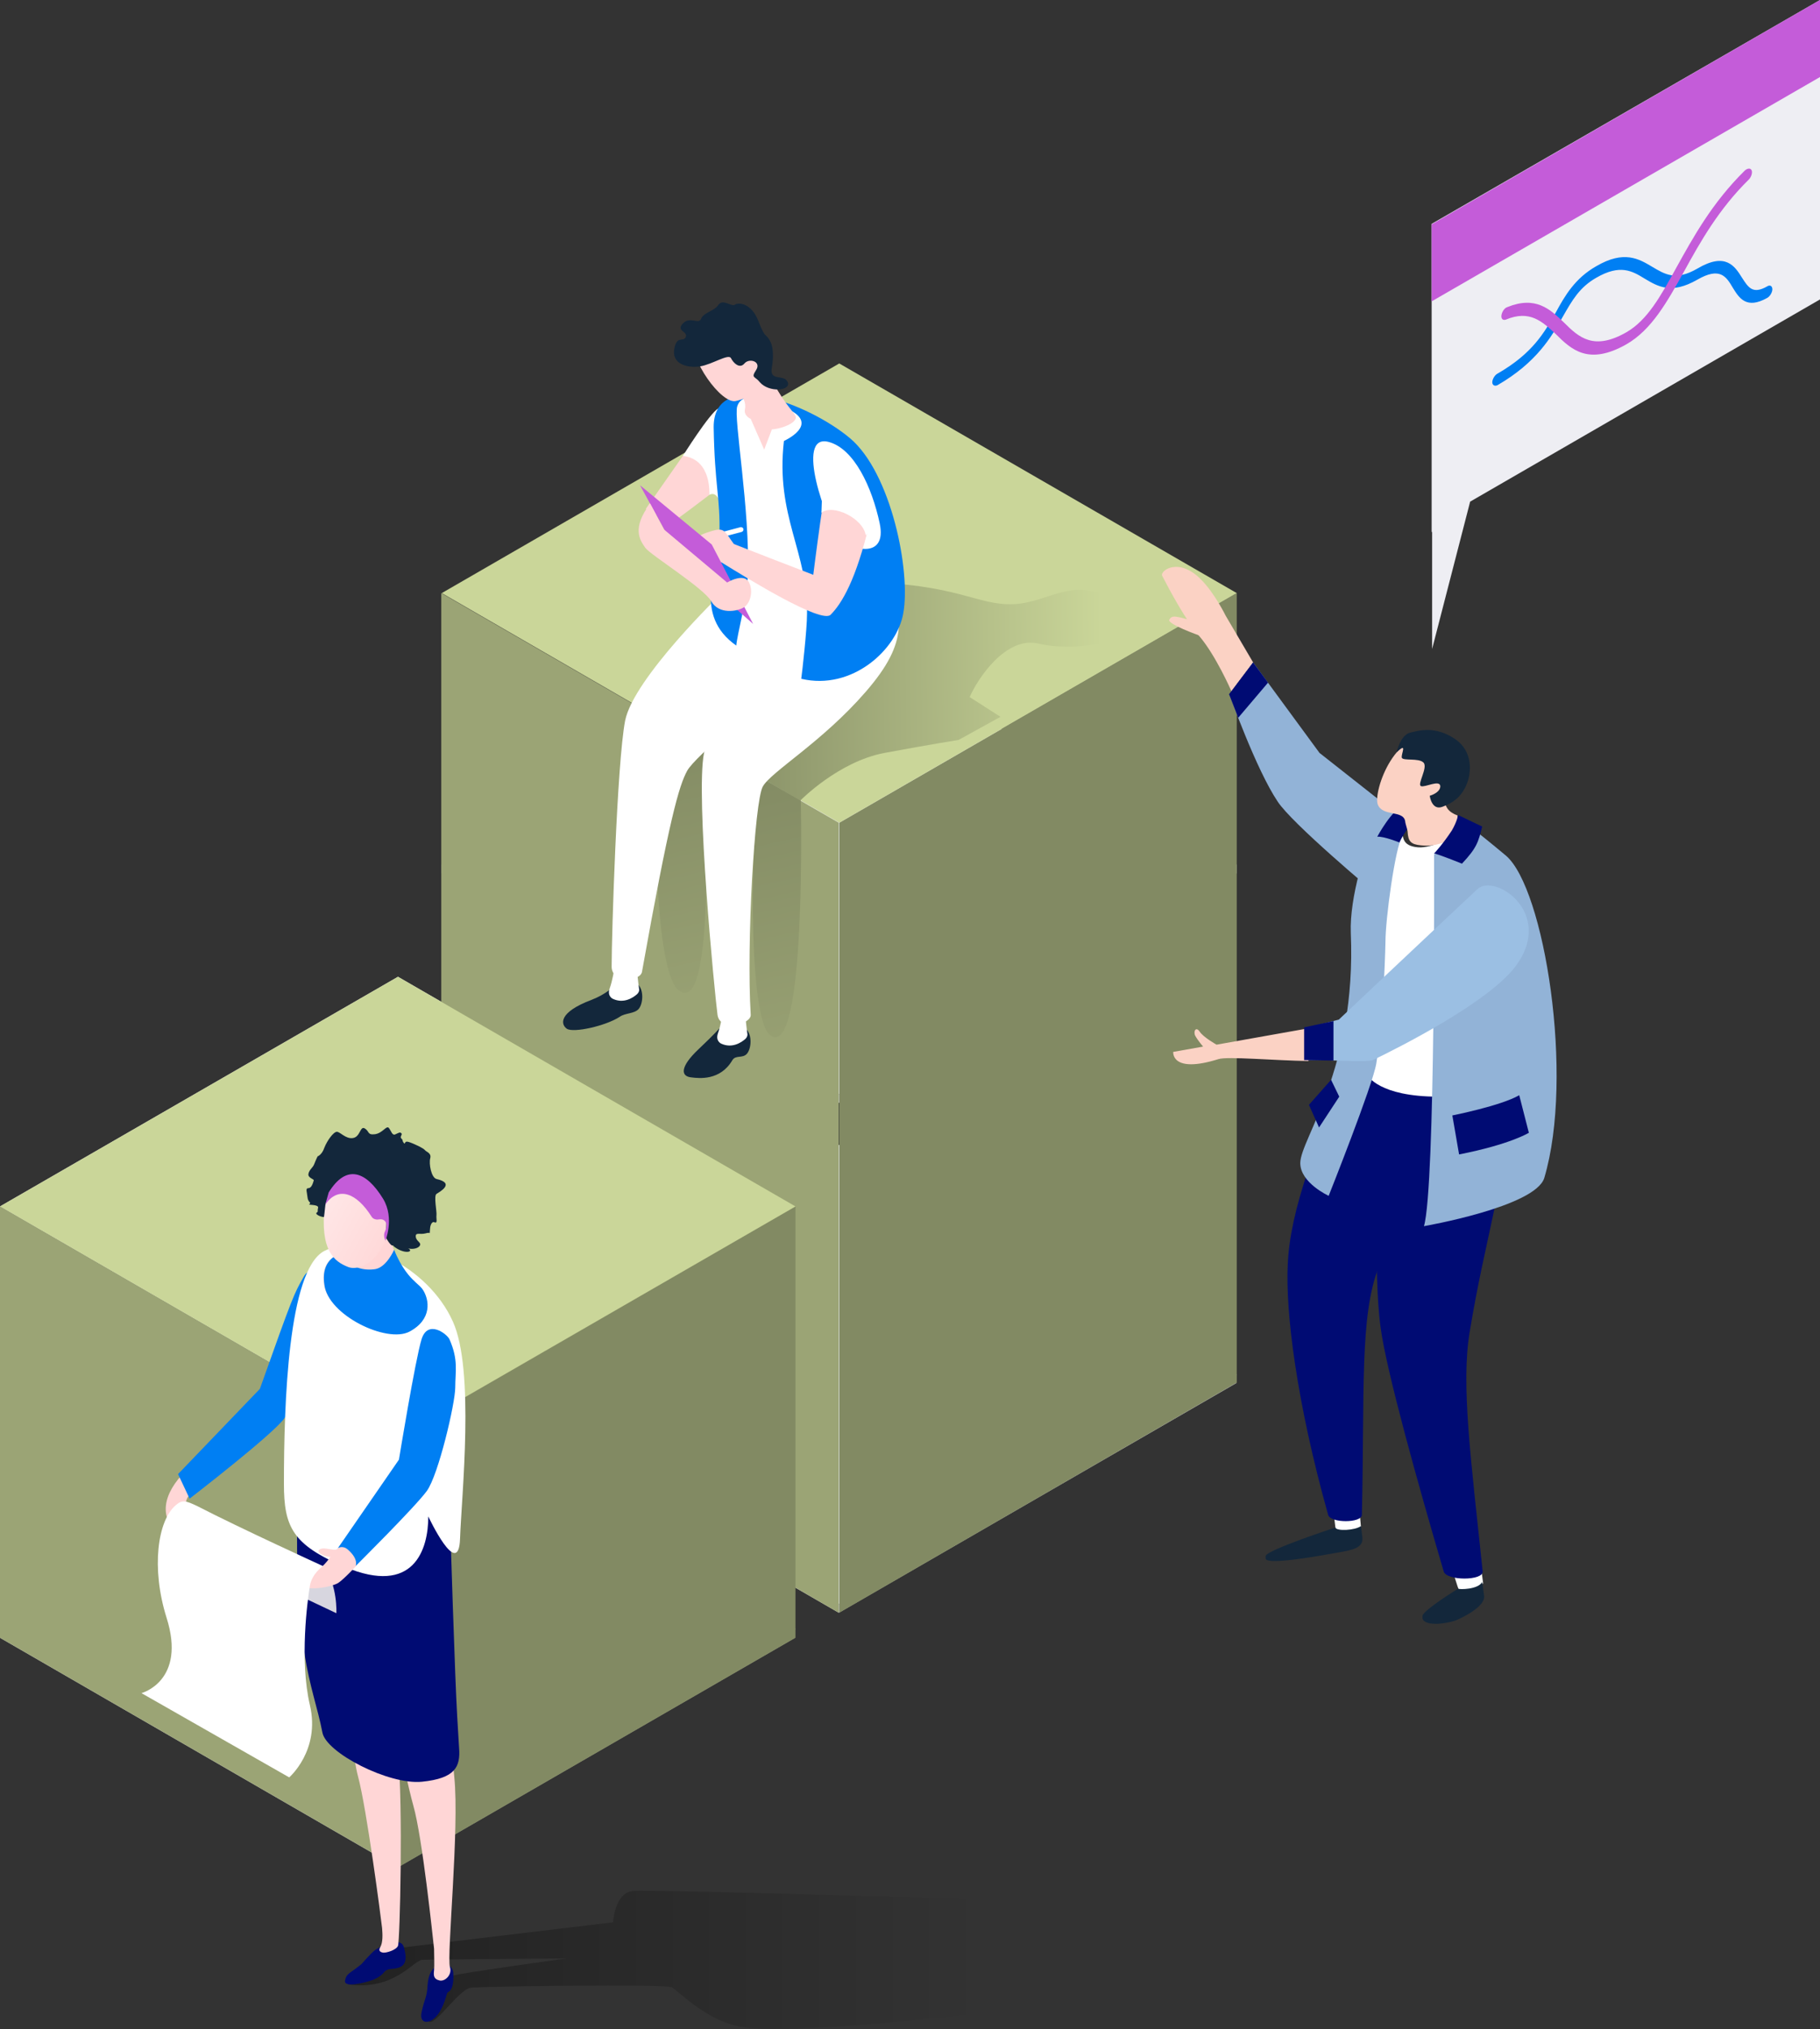 <?xml version="1.0" encoding="utf-8"?>
<!-- Generator: Adobe Illustrator 23.0.1, SVG Export Plug-In . SVG Version: 6.00 Build 0)  -->
<svg version="1.1" id="Ebene_1" xmlns="http://www.w3.org/2000/svg" xmlns:xlink="http://www.w3.org/1999/xlink" x="0px" y="0px"
	 viewBox="0 0 378.2 421.5" style="enable-background:new 0 0 378.2 421.5;" xml:space="preserve">
<rect x="0" y="0" width="378.2" height="421.5" fill="#333333" stroke="none"/>
<style type="text/css">
	.st0{fill:#EEEEF3;}
	.st1{fill:#D7D6DF;}
	.st2{fill:url(#SVGID_1_);}
	.st3{fill:url(#SVGID_2_);}
	.st4{fill:url(#SVGID_3_);}
	.st5{fill:#F6F6F6;}
	.st6{fill:#9BA475;}
	.st7{fill:#828A63;}
	.st8{fill:#CAD699;}
	.st9{fill:url(#SVGID_4_);}
	.st10{fill:url(#SVGID_5_);}
	.st11{fill:url(#SVGID_6_);}
	.st12{fill:#13273B;}
	.st13{fill:#FFFFFF;}
	.st14{fill:#FFD6D6;}
	.st15{fill:#007FF3;}
	.st16{fill:#C45CD9;}
	.st17{fill:url(#SVGID_7_);}
	.st18{fill:#000B73;}
	.st19{fill:url(#SVGID_8_);}
	.st20{fill:url(#SVGID_9_);}
	.st21{fill:#FBD2C4;}
	.st22{fill:#92B3D7;}
	.st23{fill:#9BBFE3;}
</style>
<path class="st0" d="M174.4,227.3l-82.6-47.7v1.8l82.6,47.7V227.3z"/>
<path class="st1" d="M174.4,227.3l82.6-47.7v1.8l-82.6,47.7L174.4,227.3z"/>
<path class="st0" d="M174.3,333.2l-82.6-47.7v1.8l82.6,47.7V333.2z"/>
<path class="st1" d="M174.3,333.2l82.6-47.7v1.8L174.3,335L174.3,333.2z"/>
<path class="st0" d="M82.6,386.1L0,338.4v1.8l82.6,47.7V386.1z"/>
<path class="st1" d="M82.6,386.1l82.6-47.7v1.8l-82.6,47.7L82.6,386.1z"/>
<linearGradient id="SVGID_1_" gradientUnits="userSpaceOnUse" x1="-425.766" y1="85.59" x2="1323.274" y2="85.59" gradientTransform="matrix(1 0 0 -1 0 424)">
	<stop  offset="0" style="stop-color:#FFFFFF"/>
	<stop  offset="1" style="stop-color:#D7D6DF"/>
	<stop  offset="1" style="stop-color:#EEEEF3"/>
</linearGradient>
<path class="st2" d="M165.3,338.4l-82.6-47.7L0,338.4l82.6,47.7L165.3,338.4z"/>
<linearGradient id="SVGID_2_" gradientUnits="userSpaceOnUse" x1="-425.766" y1="138.53" x2="1323.274" y2="138.53" gradientTransform="matrix(1 0 0 -1 0 424)">
	<stop  offset="0" style="stop-color:#FFFFFF"/>
	<stop  offset="1" style="stop-color:#D7D6DF"/>
	<stop  offset="1" style="stop-color:#EEEEF3"/>
</linearGradient>
<path class="st3" d="M257,285.5l-82.6-47.7l-82.6,47.7l82.6,47.7L257,285.5z"/>
<linearGradient id="SVGID_3_" gradientUnits="userSpaceOnUse" x1="-425.765" y1="244.42" x2="1323.275" y2="244.42" gradientTransform="matrix(1 0 0 -1 0 424)">
	<stop  offset="0" style="stop-color:#FFFFFF"/>
	<stop  offset="1" style="stop-color:#D7D6DF"/>
	<stop  offset="1" style="stop-color:#EEEEF3"/>
</linearGradient>
<path class="st4" d="M257,179.6l-82.6-47.7l-82.6,47.7l82.6,47.7L257,179.6z"/>
<path class="st1" d="M83.7,225.5l-4.8-0.6l0.5-1.3l6.9,0.7l1.6,0.9l-16.1,10.2l-1.9-1.1L83.7,225.5z M77.6,235.7l2.5,0
	c-0.3,1.5,0.4,3.1,2.5,4.2c2.4,1.4,5.2,1.5,7,0.3c1.9-1.2,1.2-2.8-1.5-4.3l-1.8-1l1.7-1.1l1.8,1.1c2.2,1.3,5,1.6,6.8,0.5
	c1.7-1.1,1.3-2.8-0.8-4c-1.9-1.1-4.1-1.3-6.7-1.1l-0.2-1.4c2.9-0.3,6,0,8.6,1.5c3.2,1.9,3.8,4.4,1.2,6c-2.1,1.3-4.8,1.2-7.1,0.5
	c1.3,1.2,2.1,3.1-0.3,4.6c-2.7,1.7-7,1.6-10.5-0.4C78.2,239.4,77.2,237.4,77.6,235.7L77.6,235.7z"/>
<path class="st5" d="M165.3,250.6l-82.6-47.7L0,250.6l82.6,47.7L165.3,250.6z"/>
<path class="st6" d="M0,340.2v-89.6l82.6,47.7l0,89.6L0,340.2z M91.7,287.2V123.2l82.6,47.7V335L91.7,287.2z"/>
<path class="st7" d="M165.3,340.2v-89.6l-82.6,47.7l0,89.6L165.3,340.2z M257,287.2V123.2l-82.6,47.7V335L257,287.2z"/>
<path class="st8" d="M165.3,250.6l-82.6-47.7L0,250.6l82.6,47.7L165.3,250.6z M257,123.2l-82.6-47.7l-82.6,47.7l82.6,47.7L257,123.2
	z"/>
<linearGradient id="SVGID_4_" gradientUnits="userSpaceOnUse" x1="267.215" y1="281.678" x2="146.014" y2="280.069" gradientTransform="matrix(1 0 0 -1 0 424)">
	<stop  offset="0.314" style="stop-color:#CAD699"/>
	<stop  offset="1" style="stop-color:#828A63"/>
</linearGradient>
<path class="st9" d="M178.5,120.9c20.6,0.3,24.4,4.9,32.1,4.6s13.2-6.7,22,0.2c8.8,6.8-8.2,10.1-16.7,8c-6.9-1.7-12.8,7.4-14.4,11.1
	l6.4,4.1l-8.7,4.8c0,0-5.7,0.9-15.4,2.7c-9.6,1.8-17.5,9.9-17.5,9.9l-19.1-11.1C147.2,155.2,178.5,120.9,178.5,120.9z"/>
<linearGradient id="SVGID_5_" gradientUnits="userSpaceOnUse" x1="138.037" y1="273.92" x2="157.489" y2="188.589" gradientTransform="matrix(1 0 0 -1 0 424)">
	<stop  offset="0" style="stop-color:#828A63"/>
	<stop  offset="0.76" style="stop-color:#9BA475"/>
</linearGradient>
<path class="st10" d="M140.9,205.6c-4.6-3.9-5.6-37.3-3-45.4s11.3-8.6,11.3-8.6l-2.8,13.3C146.5,165,148.8,212.3,140.9,205.6z"/>
<linearGradient id="SVGID_6_" gradientUnits="userSpaceOnUse" x1="155.325" y1="265.759" x2="175.215" y2="178.505" gradientTransform="matrix(1 0 0 -1 0 424)">
	<stop  offset="0" style="stop-color:#828A63"/>
	<stop  offset="0.788" style="stop-color:#9BA475"/>
</linearGradient>
<path class="st11" d="M159.9,214.9c-4.6-3.9-4.1-45.1-1.5-53.2l8,4.6C166.4,166.3,167.7,221.5,159.9,214.9z"/>
<path class="st12" d="M132.5,204.4c1.4,1.3,1.1,4.2,0.2,5.2s-2.8,0.8-3.9,1.6c-2.9,1.9-9.6,3.4-11,2.5c-1.3-0.9-1.8-3.4,5.1-6
	c3.1-1.2,4.6-2.8,4.6-2.8L132.5,204.4z"/>
<path class="st13" d="M132.4,202c0.2,1.8,0.3,2.8,0.4,3.4c0.1,0.4-0.1,0.8-0.4,1.1c-0.9,0.8-2.8,2-5,1c0,0-1.3-0.5-0.7-2.2
	c0.6-1.7,0.9-3.8,0.9-3.8L132.4,202L132.4,202z"/>
<path class="st12" d="M155,213.7c1.4,1.3,1.1,4.2,0.2,5.2s-2.3,0.2-3,1.3c-2.5,4.3-6.9,3.8-8.5,3.6c-2.3-0.2-2.4-2.2,1.4-5.8
	c3.7-3.5,4.4-4.4,4.4-4.4L155,213.7z"/>
<path class="st13" d="M170.3,109.4c4.4,10.8,5.5,16.3-3.6,26.8s-22.2,20.8-23.9,23.9s-3.7,9.9-9.4,41.8c-0.4,2-6.4,2.4-6.3-1.2
	c0-6.3,1.1-42.1,2.8-51c1.8-8.9,20-26.4,20-26.4L170.3,109.4L170.3,109.4z M154.9,211.3c0.2,1.8,0.3,2.8,0.4,3.4
	c0.1,0.4-0.1,0.8-0.4,1.1c-0.9,0.8-2.8,2-5,1c0,0-1.3-0.5-0.7-2.2s0.9-3.8,0.9-3.8L154.9,211.3L154.9,211.3z"/>
<path class="st14" d="M147.4,102.8c-5.5,4.2-7.8,5.8-7.8,5.8l-5.4-2.9l7.7-11l2.6-2.1l3.5,4.9L147.4,102.8L147.4,102.8z"/>
<path class="st13" d="M183.5,116.9c4.4,10.9,5.5,16.3-3.6,26.8s-19.7,16.6-21.4,19.7s-3.4,32.6-2.5,47.4c0.1,2-6.4,3.6-6.9,0
	c-0.6-4.5-4.6-45.6-2.8-54.4c1.8-8.9,16.8-25.5,16.8-25.5L183.5,116.9L183.5,116.9z M149.3,84.8l0.2,19.2c0,0-0.7-2-2.1-1.2
	c0,0,0.6-7.4-5.5-8.1C141.9,94.7,147.4,85.9,149.3,84.8L149.3,84.8z"/>
<path class="st13" d="M186.8,124.3c-1.6,9.5-13.4,14.8-28.3,6.5c-14.9-8.3-7.9-11.5-7.6-19.4c0.2-7.9,1.9-10.8-1.5-22.4
	s17.1-5.4,25.7,1.8C183.8,98,188.4,115.5,186.8,124.3L186.8,124.3z"/>
<path class="st15" d="M176.6,91c8.6,7.2,12.7,27.7,11.1,36.4c-1.3,7.5-10.6,16.1-21.2,13.6c0.2-1.4,1.2-10.3,1.2-13.4
	c0.3-12.9-6.6-20.3-4.8-36c0,0,7.6-3.4,0.9-6.6s-9.8-3.1-10.6-0.6s2.7,21.4,2.2,35.2c-0.2,5-2.2,12.1-2.4,14.5
	c-9.1-6.4-3.8-15.9-3.5-22.9c0.2-7.9-1-10.3-1.2-22.5C148.3,76.3,168,83.8,176.6,91z"/>
<path class="st14" d="M159.6,77.3c3,6.3,5.1,7.9,5.7,9.1s-2.4,2.6-4.9,2.8l-1.6,4.2l-2.8-6.4c0,0-1.5-0.6-1.2-2s-0.5-2.5-0.9-3.4
	C153.6,80.7,159.6,77.3,159.6,77.3z"/>
<path class="st14" d="M159.7,76.2c-0.1,4.5-3.8,6.4-6.8,7.1c-3,0.7-9.8-8.8-8.8-13s7.6-8.3,11.3-5.2C159,68.1,159.7,76.2,159.7,76.2
	z"/>
<path class="st13" d="M149.1,111.8c0,0,0.1,0,0.1,0l4.9-1.3c0.3-0.1,0.4-0.3,0.4-0.6c0,0,0,0,0,0c-0.1-0.3-0.3-0.4-0.6-0.4
	c0,0,0,0,0,0l-4.9,1.3c-0.3,0.1-0.4,0.3-0.4,0.6c0,0,0,0,0,0C148.6,111.6,148.8,111.8,149.1,111.8z M172.2,91.8
	c5.3,1.4,9,9.4,10.6,16.9c1.6,7.5-5.9,5.7-8.5,2.9C171.8,108.9,165,89.9,172.2,91.8L172.2,91.8z"/>
<path class="st14" d="M148.7,110.1c1.9-0.4,2.1,0.6,3.8,2.9c0,0,0,0,0,0c3.8,1.5,12.6,4.9,16.5,6.4c0,0,2.6-21,3.8-24.2l7.9,13.4
	c-2.8,11.9-5.8,16.8-8.1,19.1c-1.9,1.9-16.9-7.3-22.7-10.9c0,0-1.9,0.4-5-2.1C141.6,112.2,146.6,110.6,148.7,110.1z"/>
<path class="st12" d="M160.4,76.3c-0.6,3.1,2.6,1.3,3.3,3.1c0.7,1.8-3.9,2.2-5.8,0c-1-1.3-1.9-0.8-0.8-2.5c1.2-1.8-1.4-2.6-2.4-1.4
	s-2.3-0.1-2.8-1.1c-0.5-1-3.9,1.3-6.4,1.7c-2.5,0.4-5.9-0.4-5.4-3.5s1.9-1.4,2.4-2.6c0.5-1.2-2.1-1.2-0.6-2.8c1.5-1.6,3.3,0.3,3.8-1
	s2.8-1.6,3.6-2.9c0.9-1.3,2.8,0.5,3.4,0s3.4-0.5,4.9,3.4c1.5,3.9,1.4,2.3,2.4,4.1C161.1,72.7,160.4,76.3,160.4,76.3L160.4,76.3z"/>
<path class="st16" d="M147.9,113.1L133,100.8l8.6,15.7l14.9,13.1L147.9,113.1z"/>
<path class="st14" d="M135.1,104.6c-3.9,5.2-2.1,7.6-1,9.2c1.1,1.5,12.1,8.3,13.7,11.1s5.4,2.1,6.7,1.3c1.3-0.7,2.1-3.2,1.2-5.1
	c-1-2.3-4.6-0.1-4.6-0.1L138,110L135.1,104.6z"/>
<path class="st13" d="M170.7,106.5c2.4-1.9,8.7,1.2,9.2,4.7l1.6-1.9l-4.2-12l-4.1-3.7l-2.1,1.5C171.1,95.2,170.7,106.5,170.7,106.5z
	"/>
<linearGradient id="SVGID_7_" gradientUnits="userSpaceOnUse" x1="76.318" y1="16.895" x2="204.502" y2="16.895" gradientTransform="matrix(1 0 0 -1 0 424)">
	<stop  offset="0" style="stop-color:#000000;stop-opacity:0.33"/>
	<stop  offset="1" style="stop-color:#000000;stop-opacity:0"/>
</linearGradient>
<path class="st17" d="M72.3,412.2c9.5,1.4,13.7-5,15.4-5.1c1.7-0.1,30.1-0.3,30.1-0.3s-21.9,3-23.8,3.6c-1.9,0.6-6.2,9.3-4.7,9.6
	c1.5,0.3,6.2-6.8,8.5-7.1s40.5-0.8,41.8-0.1s7.1,6.9,14.3,8.2c12.7,2.2,64.2-4.5,64.2-4.5l-13.4-21.9c0,0-69.4-2.2-73.2-1.8
	c-3.8,0.4-4.1,6.5-4.1,6.5l-44.3,5.3L72.3,412.2L72.3,412.2z"/>
<path class="st14" d="M42.5,316.4c-0.5-1.6-2.6-3.1-3.9-3.9c0-0.6,0.2-1.4,0.9-2.1c1.3-1.2-1.4-4.4-1.4-4.4l-1.1,1.3
	c-3.9,4.9-3.3,9.4,1.5,12.6S43.4,318.8,42.5,316.4z"/>
<path class="st18" d="M94.2,410c0.1,2.4-0.4,3.3-0.8,3.6c-0.5,0.3-0.5,0.4-0.6,0.8c-0.1,0.4-0.6,2-1.1,2.9c-1.7,3.4-4.7,3.5-4.1,0.7
	s1-2.9,1.2-4.9c0.1-2,0.4-4,2.2-4.8C92.9,407.4,94.2,408.6,94.2,410z"/>
<path class="st15" d="M65.2,281.6c1,3.2-3.4,9.1-6.1,13c-2.3,3.3-19.7,16.7-19.7,16.7l-2.4-5.1l17-17.7c7-19.7,7.1-19.7,9-23.1
	C66.2,259.6,64.2,278.4,65.2,281.6z"/>
<path class="st18" d="M75.1,408c-2.6,2.1-3.1,1.9-3.4,3.4c-0.3,1.5,3.7,0.6,5.7-0.1c0,0,1.6-0.6,2.4-1.6c0.8-1,1.6-0.5,3.1-1
	c1.5-0.5,1.7-2,1-4.3c-0.7-2.3-5.1,0-6,0.7C77,405.8,75.1,408,75.1,408z"/>
<path class="st14" d="M79,404.5c-0.4,0.7,0,1,0.6,1.1c0.6,0.1,2.7-0.5,3.1-1.4c0.4-0.9,1.1-29.2,0-40c-1.1-10.7,0.4-43.1,0.8-51.1
	s-13.5-9.7-13.8,4.1c-0.3,13.9,2.9,45.1,4.7,51.8c1.8,6.7,4.7,28.9,5,31.5C79.5,401.8,79.6,403.5,79,404.5L79,404.5z"/>
<path class="st14" d="M90.2,409.3c-0.1,0.9-0.2,1.8,1.2,2.1c1.1,0.2,2.6-1.2,2.1-2.8c-0.7-2.4,2-28.8,0.9-39.5
	c-1.1-10.7-3.2-43.1-2.8-51.1s-13.8-9.7-14.1,4.1c-0.3,13.9,6.5,46.3,8.4,53s4,27.1,4.3,29.7C90.2,406.1,90.3,408.2,90.2,409.3z"/>
<path class="st18" d="M62,306.5c-1.4,37.2,3,43,5,53.4c0.8,4.2,13.8,10.9,20.7,10.2s8-3.1,7.7-7c-0.6-9.4-0.8-13.2-2.1-54L62,306.5z
	"/>
<path class="st13" d="M89,315c0,6.9-3,16.5-17.3,10.5c-10.9-4.6-12.7-8.3-12.7-17.3c0-16.9,0.9-44.2,8.3-48.3
	c6.7-3.7,21.6,3,26.8,14.6c4.6,10.1,1.8,36.3,1.5,45.1S89,315,89,315z"/>
<path class="st1" d="M69.9,335.1c0,0,0.3-5.8-2.6-9.7L53,327.1L69.9,335.1z"/>
<linearGradient id="SVGID_8_" gradientUnits="userSpaceOnUse" x1="48.53" y1="152.658" x2="73.557" y2="156.508" gradientTransform="matrix(1 0 0 -1 0 424)">
	<stop  offset="0" style="stop-color:#FFFFFF"/>
	<stop  offset="7.600000e-02" style="stop-color:#FFF8F8"/>
	<stop  offset="1" style="stop-color:#FFD6D6"/>
</linearGradient>
<path class="st19" d="M87.7,267.8c-0.3-0.4-0.7-0.8-1.4-1.4c-0.1-0.1-0.2-0.2-0.3-0.3c-1-0.9-3.8-3.9-5.4-10.4c0,0-5.4-0.7-6.1,1.7
	c-0.4,1.2-1.7,2.1-2.9,2.8c-0.8,0.2-1.6,0.4-2.2,0.8c0,0,0,0,0,0h0c-1.7,1.1-2.5,3-2.1,5.8c0.8,6.2,13.1,12.1,17.7,9.6
	C89.7,274.1,89.2,269.9,87.7,267.8z"/>
<path class="st15" d="M85.1,276.6c4.7-2.5,4.2-6.6,2.7-8.8c-0.3-0.4-0.7-0.8-1.4-1.4c-0.1-0.1-0.2-0.2-0.3-0.3
	c-0.8-0.7-2.7-2.7-4.2-6.5c0,0-1.5,3.5-3.8,4c-2.1,0.4-6-0.1-6.4-3.4c-0.8,0.2-1.6,0.4-2.2,0.8c0,0,0,0,0,0h0
	c-1.7,1.1-2.5,3-2.1,5.8C68.1,273.2,80.4,279.1,85.1,276.6L85.1,276.6z"/>
<linearGradient id="SVGID_9_" gradientUnits="userSpaceOnUse" x1="47.621" y1="185.29" x2="83.692" y2="165.431" gradientTransform="matrix(1 0 0 -1 0 424)">
	<stop  offset="0" style="stop-color:#FFFFFF"/>
	<stop  offset="7.600000e-02" style="stop-color:#FFF8F8"/>
	<stop  offset="1" style="stop-color:#FFD6D6"/>
</linearGradient>
<path class="st20" d="M67.5,250.2c-1.1,9.6,2,11.9,4.9,13s9.6-2.8,8.3-13C79.4,240,68.5,242.5,67.5,250.2L67.5,250.2z"/>
<path class="st12" d="M67.3,252.8c-0.7,0-1.9-0.6-1.5-0.9c0.4-0.3,0.1-0.2,0.3-1s-2.3-0.5-1.8-0.8c0.5-0.3-0.3-0.3-0.4-1.4
	s-0.5-1.9,0.2-1.9s1-1.3,1.1-1.6c0.1-0.3-1.3-0.5-1.1-1.4s0.9-1.2,1.2-2s0.7-1.6,0.7-1.6s0.9-0.3,1.4-1.8c0.6-1.5,1.9-3.3,2.6-3.3
	c0.7,0,1.8,1.5,3.3,1.3c1.6-0.2,1.5-2.6,2.5-2c1,0.6,0.5,1.4,2.1,1.2s2.4-1.9,2.9-1.3s0.7,1.7,1.4,1.3c0.7-0.3,0.9-0.5,1.2-0.2
	s-0.4,0.7,0,1.1c0.4,0.3,0.1,0.4,0.5,0.9s0-0.5,1-0.2s3.1,1.3,3.4,1.7c0.3,0.4,1.4,0.6,1.1,1.7c-0.3,1.1,0.2,4,1.3,4.3
	c4,0.9,0.6,2.7,0,3.1s0.1,3.7,0,4.4s0.3,1.8-0.4,1.5s-0.9,1-0.9,1s-0.1,1-0.1,1.2s0.2-0.2-0.9,0.1s-2.1-0.3-2,0.7
	c0.1,1,1.3,1.2,0.8,1.9c-0.5,0.7-1.9,0.7-2.4,0.5c1.3,0.7-0.6,1.3-2.7-0.2c-0.6-0.4-0.2-0.4-0.6-0.4s-1.3-1.6-1.3-1.6l0.1-3.5
	l-5.1-6.6h-4l-2.8,1.6c0,0-0.8,1.3-0.8,1.8C67.3,253.3,67.3,252.8,67.3,252.8L67.3,252.8z"/>
<path class="st16" d="M79.6,249c-3.5-5.7-7.6-7.3-11.3-1.3l-0.7,2.5c2.7-3.9,6.5-2.4,9.6,2.5c0.3,0.5,0.9,0.7,1.5,0.6
	c0.6-0.1,1.3,0,1.6,0.9c0.1,0.5-0.1,1.1-0.3,1.6c-0.3,0.6-0.2,1.3,0.1,1.9L80,258C80,258,82.1,253.1,79.6,249z"/>
<path class="st14" d="M70,321.8c-1.5,1.3-2.3,3.9-4.8,4.4s-4,1-2.9,2.8c1,1.8,6.8,0.6,8-0.2c1.2-0.8,3.7-3.5,3.7-3.5l1.2-4.4
	l-4.2,0.1L70,321.8L70,321.8z"/>
<path class="st15" d="M93.4,278.2c1.9,4.3,1.2,6.7,1.2,10s-3.5,18.2-5.9,21.5s-14.8,15.6-14.8,15.6s0.7-1.4-1.6-3.4
	c-1.1-1-2.1-0.3-2.1-0.3l12.7-18.4c0,0,3.4-20.8,4.7-25S92.9,277.1,93.4,278.2z"/>
<path class="st14" d="M70.2,321.8c-1.1,0.4-2.7-0.5-3.7,0s0.6,1.5,2,1.6C69.8,323.4,70.2,321.8,70.2,321.8z"/>
<path class="st13" d="M36.6,312.6c-3.9,3.2-5.2,13.2-2,23.4c4.2,13.2-5.2,15.7-5.2,15.7l30.7,17.5c0,0,6.5-5.6,4.3-15
	s-0.5-21.8,0-24.8c0.4-2.5,2.7-4.1,2.7-4.1s-17.3-7.9-26-12.4C38.6,311.7,37.9,311.5,36.6,312.6z"/>
<path class="st0" d="M297.5,110.5v-64L378.2,0v62.2l-72.7,42l-7.9,30.6V110.5z"/>
<path class="st16" d="M297.5,46.6v16L378.2,16V0L297.5,46.6z"/>
<path class="st15" d="M367.2,61.9c0.6-0.3,1.1-1.2,1.1-1.8c0-0.7-0.5-1-1.1-0.6c-3,1.7-3.9,0.2-5.2-1.8c-1.5-2.4-3.4-5.4-9.3-1.9
	c-4.5,2.6-6.7,1.2-9.4-0.4c-2.7-1.6-5.8-3.5-11.6-0.1c-4.4,2.5-6.5,6.1-8.4,9.6c-2.4,4.2-4.8,8.5-12.1,12.7
	c-0.6,0.3-1.1,1.2-1.1,1.8s0.5,0.9,1.1,0.6c8.1-4.7,11.2-10,13.6-14.3c1.9-3.3,3.4-6,6.9-8c5-2.9,7.5-1.4,10.1,0.2
	c2.7,1.6,5.5,3.3,10.9,0.2c4.7-2.7,6-0.7,7.4,1.7C361.4,61.9,362.9,64.3,367.2,61.9L367.2,61.9z"/>
<path class="st16" d="M338,71.5C338,71.5,338,71.5,338,71.5c5.2-3,8.4-8.7,12-15.2c3.3-6,7.1-12.8,13.4-19c0.5-0.5,0.8-1.4,0.6-1.9
	c-0.2-0.5-0.8-0.5-1.4,0c-6.8,6.7-10.7,13.8-14.2,20.1c-3.4,6.2-6.1,11-10.4,13.5c0,0,0,0,0,0c-6.8,3.9-9.9,1.1-13-2
	c-2.9-2.8-5.9-5.6-11.8-3.2c-0.6,0.2-1.1,1-1.2,1.7c-0.1,0.7,0.3,1.1,0.9,0.9c5-2.1,7.6,0.4,10.4,3C326.5,72.6,330.1,76,338,71.5
	L338,71.5z"/>
<path class="st13" d="M282.6,314.8l0.2,2.3l-2.7,2.9l-2.6-1.5l0-1.2l-0.3-2.5L282.6,314.8z M307.9,326.6l0.3,2.3l-2.9,2.4
	c0,0-2.1-1.1-2.2-1.2s-1.2-3.7-1.2-3.7L307.9,326.6z"/>
<path class="st21" d="M260.4,137.6l-5.7-9.7c0,0-2.3-4.7-5.1-7.5c-4.7-4.8-8.6-1.8-8.1-0.8c1.7,3.3,4.9,9.2,7.6,12.4
	c3.5,4,6.8,11.6,6.8,11.6L260.4,137.6L260.4,137.6z"/>
<path class="st18" d="M315.2,221.4c-3.1,27.7-6.5,35.2-9.8,55.3c-1.8,10.8,0.2,25.9,2.7,49.7c0.2,2-7.6,2-8.1,0
	c-5.3-18-11.9-41.6-13.1-50.6c-1.6-11.5-0.4-34-0.4-34l7.1-25L315.2,221.4L315.2,221.4z"/>
<path class="st18" d="M284.4,212.5c-11.5,25.4-16.3,39.1-16.8,50.1c-0.5,9.8,1.8,28.6,8.4,52.1c0.5,1.7,6.9,1.7,7,0
	c0.6-25.4-0.5-41.4,3.5-51.5c3.4-8.5,10.6-20.5,10.6-20.5l8.3-22.9L284.4,212.5L284.4,212.5z"/>
<path class="st22" d="M290.2,169l-16-12.6l-13.8-18.8l-4.9,6.7c0,0,5.5,15.5,10,22.2c3,4.6,20,18.8,20,18.8L290.2,169L290.2,169z"/>
<path class="st13" d="M298.9,227.8c-12.4,0-14.7-4.4-14.7-4.4l0.2-32.9c0,0,3-16,2.9-16.1c-0.1-0.1,4.3-4.5,4.2-2.6
	c-0.1,2-0.2,3.9,3.1,4.2c3.3,0.3,8.2-2.8,8.2-2.8l-1.3,5.2L298.9,227.8z"/>
<path class="st18" d="M260.4,137.6l3.1,4.2l-6.2,7.3l-1.9-4.9L260.4,137.6z"/>
<path class="st22" d="M291.4,173.6c-1.5,2.6-3.5,17.2-3.5,22.1c-0.1,4.8-0.6,16.9-1.9,25.2c-0.7,4.4-9.9,27.5-9.9,27.5
	s-5.9-2.7-5.9-6.8c0-5,11.7-19.5,10.5-47.8c-0.3-7.5,3.2-18.3,4.8-21c1.6-2.7,3.3-4,3.3-4l2.5,0.5L291.4,173.6L291.4,173.6z
	 M298,177.4c0,0,0.3,69.3-2.1,77.3c0,0,23.1-4,25-10c6.3-21.1,0-60.3-8-67c-7.3-6.1-9.1-7.2-9.1-7.2l-2.2,6.5L298,177.4L298,177.4z"
	/>
<path class="st18" d="M293.8,170.2c-2.6,3.7-3,4.8-3,4.8s-3.2-1.3-4.6-1.2c0,0,3-5.6,5.4-6.4C294,166.4,293.8,170.2,293.8,170.2
	L293.8,170.2z"/>
<path class="st21" d="M302.9,169.4c-7.9-2.9,5.2-12.5-3.8-15.9c-9-3.4-13.8,11-12.8,13.6c1,2.6,5.3,1.1,5.7,3.5
	c0,0.4,0.5,1.8,0.5,2.1c0.1,2.1,0.7,2.7,2.8,2.9c1.7,0.2,3.4-0.1,5-0.7l2.3-0.9L302.9,169.4z"/>
<path class="st18" d="M308,171.7c-0.8,3.2-1.1,4.4-4.2,7.7c0,0-5.2-2.1-5.8-2.1c0,0,1.8-1.9,3.7-4.8c1.1-1.9,1.3-3.2,1.3-3.2
	L308,171.7L308,171.7z M315.7,227.5l2,7.8c0,0-3.8,2.4-14.5,4.5l-1.4-8.1C301.8,231.7,311.9,229.7,315.7,227.5z M276.6,224.3
	l1.7,3.5l-4.2,6.4l-2.1-4.7L276.6,224.3z"/>
<path class="st12" d="M290.2,156.3c2.4-2.3,0.9,0.3,1.1,1.1c0.3,0.7,3.5,0,4.5,1s-1.4,4.6-0.5,4.9c0.8,0.3,3.9-1.4,4,0
	c0,1.4-2.2,2-2.2,2s0.4,3.1,2.6,2.3s3.9-2,5-4.5s1.5-7.1-2.5-9.7s-7.2-1.7-9.2-1.2S290.2,156.3,290.2,156.3L290.2,156.3z"/>
<path class="st21" d="M248.1,129c-3.8-1-4.5-1.3-5.1-0.3c-0.6,0.9,6.2,3.3,6.2,3.3L248.1,129L248.1,129z"/>
<path class="st12" d="M278,322.5c2.9-0.5,5.4-0.9,5.1-3.2c-0.1-0.7-0.3-2.3-0.3-2.3c-1.2,0.9-5.1,1.1-5.3,0.3c0,0-14.1,4.6-14.5,5.9
	c0,0.1,0,0.5,0,0.6C263.4,325.2,275.2,323,278,322.5L278,322.5z M302.5,336.6c1-0.4,6.2-2.8,5.9-5.1c-0.1-0.7-0.4-2.9-0.4-2.9
	c-0.8,1.6-4.8,1.6-5,1.4c0,0-7,4.3-7.4,5.6c0,0.1,0,0.5,0,0.6C296,337.7,299.8,337.5,302.5,336.6L302.5,336.6z"/>
<path class="st23" d="M278.2,211.8c0,0,21.2-20,28.8-27.1c3.6-3.4,16,4.9,8.1,15.8c-5.5,7.6-24.6,17.2-29.8,19.7
	c-1.1,0.5-10.3-0.1-13.4,0v-6.8L278.2,211.8L278.2,211.8z"/>
<path class="st21" d="M243.8,218.5l6.2-1.1c0,0-1.1-1.3-1.6-2.2s0.1-2.1,0.9-0.9c0.8,1.2,3.5,2.7,3.5,2.7l19.1-3.4v6.8
	c-7-0.1-16.9-1-18.7-0.4C243.3,223.1,243.8,218.5,243.8,218.5L243.8,218.5z"/>
<path class="st18" d="M277.1,212.1v8.2l-6.1-0.1v-6.8L277.1,212.1z"/>
</svg>

